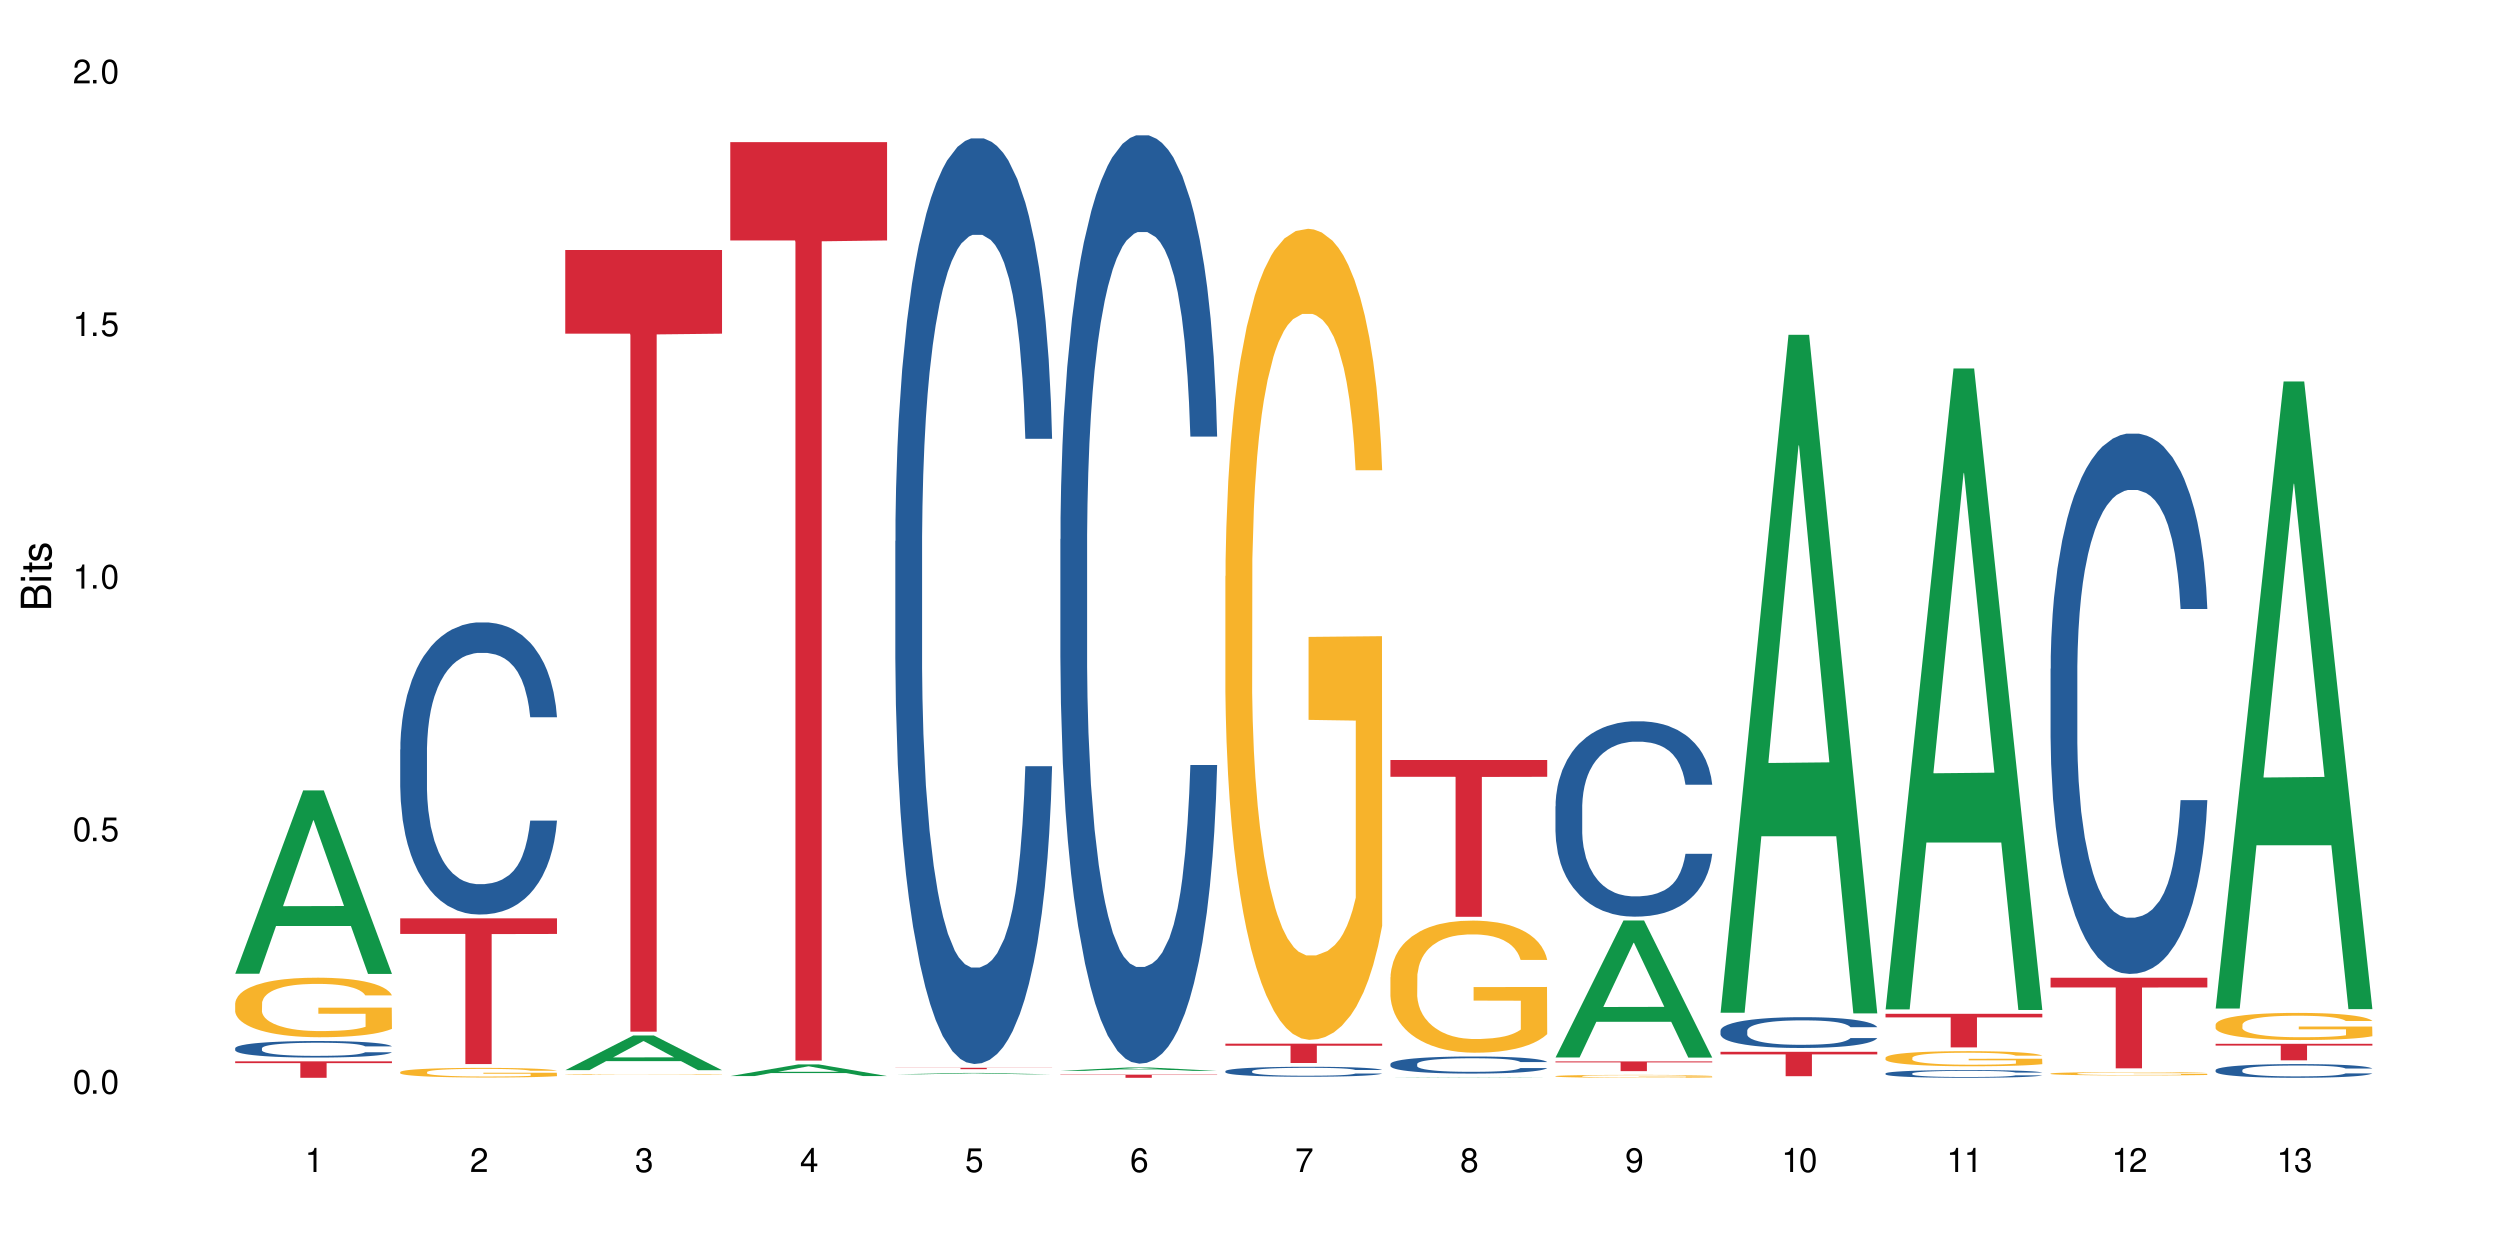 <?xml version="1.0" encoding="UTF-8"?>
<svg xmlns="http://www.w3.org/2000/svg" xmlns:xlink="http://www.w3.org/1999/xlink" width="720" height="360" viewBox="0 0 720 360">
<defs>
<g>
<g id="glyph-0-0">
</g>
<g id="glyph-0-1">
<path d="M 2.641 -6.938 C 2 -6.938 1.422 -6.656 1.078 -6.172 C 0.641 -5.562 0.406 -4.641 0.406 -3.359 C 0.406 -1.016 1.188 0.219 2.641 0.219 C 4.078 0.219 4.859 -1.016 4.859 -3.297 C 4.859 -4.641 4.656 -5.547 4.203 -6.172 C 3.844 -6.656 3.281 -6.938 2.641 -6.938 Z M 2.641 -6.188 C 3.547 -6.188 4 -5.25 4 -3.375 C 4 -1.406 3.562 -0.484 2.625 -0.484 C 1.734 -0.484 1.281 -1.438 1.281 -3.344 C 1.281 -5.25 1.734 -6.188 2.641 -6.188 Z M 2.641 -6.188 "/>
</g>
<g id="glyph-0-2">
<path d="M 1.828 -1 L 0.828 -1 L 0.828 0 L 1.828 0 Z M 1.828 -1 "/>
</g>
<g id="glyph-0-3">
<path d="M 4.562 -6.797 L 1.062 -6.797 L 0.547 -3.094 L 1.328 -3.094 C 1.719 -3.562 2.047 -3.734 2.578 -3.734 C 3.484 -3.734 4.062 -3.109 4.062 -2.094 C 4.062 -1.125 3.484 -0.531 2.578 -0.531 C 1.828 -0.531 1.375 -0.906 1.188 -1.672 L 0.328 -1.672 C 0.453 -1.109 0.547 -0.844 0.75 -0.594 C 1.125 -0.078 1.828 0.219 2.594 0.219 C 3.969 0.219 4.922 -0.781 4.922 -2.219 C 4.922 -3.562 4.031 -4.484 2.719 -4.484 C 2.25 -4.484 1.859 -4.359 1.469 -4.062 L 1.734 -5.969 L 4.562 -5.969 Z M 4.562 -6.797 "/>
</g>
<g id="glyph-0-4">
<path d="M 2.484 -4.938 L 2.484 0 L 3.328 0 L 3.328 -6.938 L 2.766 -6.938 C 2.469 -5.875 2.281 -5.734 0.984 -5.562 L 0.984 -4.938 Z M 2.484 -4.938 "/>
</g>
<g id="glyph-0-5">
<path d="M 4.859 -0.828 L 1.281 -0.828 C 1.359 -1.406 1.672 -1.781 2.5 -2.281 L 3.469 -2.828 C 4.406 -3.344 4.906 -4.062 4.906 -4.906 C 4.906 -5.484 4.672 -6.031 4.266 -6.406 C 3.859 -6.766 3.375 -6.938 2.719 -6.938 C 1.859 -6.938 1.219 -6.625 0.844 -6.031 C 0.609 -5.672 0.5 -5.234 0.484 -4.531 L 1.328 -4.531 C 1.359 -5.016 1.406 -5.281 1.531 -5.516 C 1.75 -5.938 2.188 -6.203 2.703 -6.203 C 3.469 -6.203 4.031 -5.641 4.031 -4.891 C 4.031 -4.344 3.719 -3.859 3.125 -3.516 L 2.234 -3 C 0.812 -2.172 0.406 -1.531 0.328 -0.016 L 4.859 -0.016 Z M 4.859 -0.828 "/>
</g>
<g id="glyph-0-6">
<path d="M 2.125 -3.188 L 2.578 -3.188 C 3.5 -3.188 3.984 -2.766 3.984 -1.922 C 3.984 -1.062 3.469 -0.531 2.594 -0.531 C 1.656 -0.531 1.203 -1 1.156 -2.016 L 0.312 -2.016 C 0.344 -1.453 0.438 -1.094 0.609 -0.781 C 0.953 -0.109 1.625 0.219 2.547 0.219 C 3.953 0.219 4.859 -0.625 4.859 -1.938 C 4.859 -2.828 4.516 -3.297 3.703 -3.594 C 4.344 -3.844 4.656 -4.328 4.656 -5.031 C 4.656 -6.219 3.875 -6.938 2.578 -6.938 C 1.203 -6.938 0.484 -6.172 0.453 -4.703 L 1.297 -4.703 C 1.312 -5.125 1.344 -5.359 1.453 -5.578 C 1.641 -5.969 2.062 -6.203 2.594 -6.203 C 3.344 -6.203 3.797 -5.75 3.797 -5 C 3.797 -4.516 3.609 -4.219 3.25 -4.047 C 3.016 -3.953 2.703 -3.922 2.125 -3.906 Z M 2.125 -3.188 "/>
</g>
<g id="glyph-0-7">
<path d="M 3.141 -1.672 L 3.141 0 L 3.984 0 L 3.984 -1.672 L 4.984 -1.672 L 4.984 -2.438 L 3.984 -2.438 L 3.984 -6.938 L 3.359 -6.938 L 0.266 -2.578 L 0.266 -1.672 Z M 3.141 -2.438 L 1 -2.438 L 3.141 -5.5 Z M 3.141 -2.438 "/>
</g>
<g id="glyph-0-8">
<path d="M 4.781 -5.125 C 4.609 -6.266 3.891 -6.938 2.844 -6.938 C 2.094 -6.938 1.422 -6.578 1.031 -5.953 C 0.594 -5.266 0.406 -4.422 0.406 -3.172 C 0.406 -2 0.578 -1.25 0.984 -0.641 C 1.359 -0.078 1.953 0.219 2.703 0.219 C 3.984 0.219 4.922 -0.75 4.922 -2.094 C 4.922 -3.375 4.062 -4.281 2.844 -4.281 C 2.172 -4.281 1.641 -4.031 1.281 -3.516 C 1.281 -5.234 1.828 -6.188 2.797 -6.188 C 3.391 -6.188 3.797 -5.797 3.938 -5.125 Z M 2.734 -3.531 C 3.547 -3.531 4.062 -2.953 4.062 -2.031 C 4.062 -1.156 3.484 -0.531 2.703 -0.531 C 1.922 -0.531 1.328 -1.188 1.328 -2.078 C 1.328 -2.938 1.906 -3.531 2.734 -3.531 Z M 2.734 -3.531 "/>
</g>
<g id="glyph-0-9">
<path d="M 4.984 -6.797 L 0.438 -6.797 L 0.438 -5.969 L 4.109 -5.969 C 2.5 -3.656 1.828 -2.234 1.328 0 L 2.219 0 C 2.594 -2.172 3.453 -4.047 4.984 -6.094 Z M 4.984 -6.797 "/>
</g>
<g id="glyph-0-10">
<path d="M 3.75 -3.656 C 4.469 -4.094 4.688 -4.438 4.688 -5.078 C 4.688 -6.172 3.844 -6.938 2.641 -6.938 C 1.438 -6.938 0.594 -6.172 0.594 -5.094 C 0.594 -4.438 0.812 -4.094 1.516 -3.656 C 0.734 -3.266 0.359 -2.703 0.359 -1.922 C 0.359 -0.656 1.281 0.219 2.641 0.219 C 3.984 0.219 4.922 -0.656 4.922 -1.922 C 4.922 -2.703 4.531 -3.266 3.75 -3.656 Z M 2.641 -6.188 C 3.359 -6.188 3.812 -5.75 3.812 -5.062 C 3.812 -4.406 3.344 -3.984 2.641 -3.984 C 1.922 -3.984 1.453 -4.406 1.453 -5.078 C 1.453 -5.75 1.922 -6.188 2.641 -6.188 Z M 2.641 -3.266 C 3.484 -3.266 4.062 -2.719 4.062 -1.906 C 4.062 -1.078 3.484 -0.531 2.625 -0.531 C 1.797 -0.531 1.219 -1.094 1.219 -1.906 C 1.219 -2.719 1.781 -3.266 2.641 -3.266 Z M 2.641 -3.266 "/>
</g>
<g id="glyph-0-11">
<path d="M 0.516 -1.578 C 0.672 -0.453 1.406 0.219 2.438 0.219 C 3.188 0.219 3.859 -0.141 4.266 -0.766 C 4.688 -1.453 4.891 -2.297 4.891 -3.547 C 4.891 -4.719 4.703 -5.453 4.312 -6.078 C 3.938 -6.641 3.344 -6.938 2.594 -6.938 C 1.297 -6.938 0.359 -5.969 0.359 -4.625 C 0.359 -3.344 1.234 -2.453 2.453 -2.453 C 3.094 -2.453 3.578 -2.672 4.016 -3.203 C 4 -1.484 3.469 -0.531 2.5 -0.531 C 1.906 -0.531 1.484 -0.906 1.359 -1.578 Z M 2.578 -6.203 C 3.375 -6.203 3.969 -5.531 3.969 -4.641 C 3.969 -3.797 3.391 -3.188 2.547 -3.188 C 1.734 -3.188 1.234 -3.766 1.234 -4.688 C 1.234 -5.562 1.797 -6.203 2.578 -6.203 Z M 2.578 -6.203 "/>
</g>
<g id="glyph-1-0">
</g>
<g id="glyph-1-1">
<path d="M 0 -0.953 L 0 -4.891 C 0 -5.719 -0.234 -6.344 -0.734 -6.797 C -1.188 -7.234 -1.812 -7.469 -2.5 -7.469 C -3.547 -7.469 -4.188 -7 -4.625 -5.875 C -4.984 -6.688 -5.625 -7.094 -6.531 -7.094 C -7.172 -7.094 -7.734 -6.859 -8.141 -6.391 C -8.562 -5.922 -8.75 -5.344 -8.75 -4.5 L -8.75 -0.953 Z M -4.984 -2.062 L -7.766 -2.062 L -7.766 -4.219 C -7.766 -4.844 -7.688 -5.203 -7.453 -5.5 C -7.219 -5.812 -6.859 -5.969 -6.375 -5.969 C -5.891 -5.969 -5.531 -5.812 -5.297 -5.5 C -5.062 -5.203 -4.984 -4.844 -4.984 -4.219 Z M -0.984 -2.062 L -4 -2.062 L -4 -4.781 C -4 -5.766 -3.438 -6.359 -2.484 -6.359 C -1.547 -6.359 -0.984 -5.766 -0.984 -4.781 Z M -0.984 -2.062 "/>
</g>
<g id="glyph-1-2">
<path d="M -6.281 -1.797 L -6.281 -0.797 L 0 -0.797 L 0 -1.797 Z M -8.75 -1.797 L -8.75 -0.797 L -7.484 -0.797 L -7.484 -1.797 Z M -8.75 -1.797 "/>
</g>
<g id="glyph-1-3">
<path d="M -6.281 -3.047 L -6.281 -2.016 L -8.016 -2.016 L -8.016 -1.016 L -6.281 -1.016 L -6.281 -0.172 L -5.469 -0.172 L -5.469 -1.016 L -0.719 -1.016 C -0.078 -1.016 0.281 -1.453 0.281 -2.234 C 0.281 -2.5 0.25 -2.719 0.188 -3.047 L -0.641 -3.047 C -0.609 -2.906 -0.594 -2.766 -0.594 -2.562 C -0.594 -2.141 -0.719 -2.016 -1.156 -2.016 L -5.469 -2.016 L -5.469 -3.047 Z M -6.281 -3.047 "/>
</g>
<g id="glyph-1-4">
<path d="M -4.531 -5.25 C -5.766 -5.25 -6.469 -4.422 -6.469 -2.969 C -6.469 -1.516 -5.719 -0.562 -4.547 -0.562 C -3.562 -0.562 -3.094 -1.062 -2.734 -2.562 L -2.516 -3.484 C -2.344 -4.188 -2.094 -4.469 -1.641 -4.469 C -1.047 -4.469 -0.641 -3.875 -0.641 -3 C -0.641 -2.453 -0.797 -2 -1.062 -1.75 C -1.25 -1.594 -1.422 -1.531 -1.875 -1.469 L -1.875 -0.406 C -0.422 -0.453 0.281 -1.266 0.281 -2.922 C 0.281 -4.5 -0.5 -5.516 -1.719 -5.516 C -2.656 -5.516 -3.172 -4.984 -3.469 -3.734 L -3.703 -2.766 C -3.891 -1.953 -4.156 -1.609 -4.594 -1.609 C -5.188 -1.609 -5.547 -2.125 -5.547 -2.938 C -5.547 -3.75 -5.203 -4.172 -4.531 -4.203 Z M -4.531 -5.25 "/>
</g>
</g>
</defs>
<rect x="-72" y="-36" width="864" height="432" fill="rgb(100%, 100%, 100%)" fill-opacity="1"/>
<path fill-rule="nonzero" fill="rgb(6.275%, 58.824%, 28.235%)" fill-opacity="1" d="M 67.73 280.434 L 67.777 280.383 L 87.316 227.629 L 93.25 227.629 L 112.883 280.484 L 105.984 280.484 L 101.066 266.688 L 79.5 266.688 L 74.676 280.434 L 67.73 280.434 L 81.574 260.98 L 99.086 260.93 L 90.355 236.266 L 90.258 236.215 L 90.164 236.363 L 81.527 260.93 L 81.574 260.98 Z M 67.73 280.434 "/>
<path fill-rule="nonzero" fill="rgb(14.51%, 36.078%, 60%)" fill-opacity="1" d="M 67.73 301.891 L 67.785 301.887 L 67.785 301.781 L 67.953 301.617 L 68.336 301.406 L 68.723 301.262 L 69.715 301.008 L 71.09 300.758 L 72.523 300.566 L 73.566 300.453 L 74.504 300.367 L 76.652 300.207 L 78.027 300.121 L 79.516 300.051 L 81.332 299.977 L 82.652 299.93 L 85.629 299.863 L 87.828 299.832 L 89.535 299.816 L 93.227 299.816 L 95.43 299.836 L 97.027 299.855 L 98.789 299.891 L 100.273 299.93 L 102.863 300.027 L 105.176 300.148 L 106.223 300.219 L 107.875 300.355 L 109.141 300.484 L 110.02 300.598 L 111.012 300.758 L 111.895 300.953 L 112.555 301.176 L 112.883 301.363 L 105.176 301.363 L 104.789 301.188 L 104.348 301.055 L 103.523 300.875 L 102.699 300.75 L 101.543 300.625 L 100.496 300.539 L 99.062 300.457 L 97.797 300.406 L 96.477 300.367 L 95.207 300.34 L 92.785 300.312 L 89.977 300.312 L 88.93 300.324 L 86.785 300.359 L 85.629 300.387 L 83.977 300.449 L 82.82 300.508 L 81.441 300.594 L 80.508 300.668 L 79.352 300.781 L 78.523 300.879 L 77.586 301.023 L 77.035 301.133 L 76.543 301.254 L 76.102 301.398 L 75.77 301.551 L 75.551 301.711 L 75.441 301.867 L 75.441 302.543 L 75.551 302.699 L 75.824 302.883 L 76.543 303.148 L 77.586 303.379 L 78.801 303.562 L 79.957 303.691 L 80.617 303.754 L 81.496 303.824 L 82.875 303.91 L 84.855 303.996 L 86.012 304.031 L 87.773 304.066 L 89.594 304.082 L 92.016 304.082 L 94.164 304.066 L 95.594 304.043 L 97.082 304.012 L 99.117 303.938 L 100.383 303.867 L 101.484 303.785 L 102.312 303.699 L 102.863 303.633 L 103.688 303.496 L 104.348 303.348 L 104.844 303.195 L 105.176 303.047 L 112.883 303.047 L 112.555 303.223 L 112.059 303.391 L 111.562 303.52 L 110.793 303.672 L 109.91 303.805 L 108.645 303.957 L 107.598 304.059 L 106.223 304.168 L 104.957 304.25 L 103.578 304.324 L 101.543 304.41 L 100.219 304.453 L 98.789 304.492 L 97.082 304.527 L 94.934 304.559 L 92.621 304.574 L 90.473 304.578 L 88.16 304.57 L 86.453 304.555 L 84.195 304.516 L 81.387 304.438 L 79.352 304.355 L 77.754 304.27 L 76.375 304.184 L 74.836 304.066 L 72.852 303.875 L 71.641 303.727 L 70.816 303.605 L 69.879 303.434 L 69.219 303.281 L 68.445 303.039 L 67.895 302.73 L 67.73 302.492 Z M 67.73 301.891 "/>
<path fill-rule="nonzero" fill="rgb(96.863%, 70.196%, 16.863%)" fill-opacity="1" d="M 67.73 288.922 L 67.785 288.906 L 67.785 288.59 L 68.008 287.887 L 68.559 286.914 L 69.273 286.117 L 70.043 285.488 L 70.539 285.16 L 71.367 284.691 L 72.082 284.348 L 73.898 283.641 L 76.211 282.984 L 77.477 282.699 L 78.91 282.434 L 80.945 282.137 L 81.883 282.027 L 84.746 281.777 L 87.996 281.621 L 91.574 281.574 L 93.227 281.59 L 95.484 281.652 L 98.566 281.824 L 100.328 281.98 L 101.707 282.137 L 103.137 282.34 L 104.898 282.652 L 106.551 283.031 L 107.875 283.406 L 109.195 283.875 L 110.297 284.379 L 111.234 284.926 L 112.059 285.582 L 112.555 286.133 L 112.883 286.68 L 105.23 286.68 L 104.789 286.133 L 104.293 285.707 L 103.469 285.191 L 102.641 284.816 L 101.816 284.52 L 100.273 284.109 L 98.953 283.859 L 97.301 283.641 L 95.703 283.5 L 93.887 283.406 L 92.785 283.375 L 89.867 283.375 L 87.223 283.484 L 85.684 283.609 L 84.582 283.734 L 83.039 283.969 L 82.102 284.156 L 81.551 284.281 L 79.902 284.77 L 78.801 285.207 L 78.195 285.504 L 77.422 285.977 L 76.871 286.398 L 76.266 287.023 L 75.938 287.496 L 75.496 288.559 L 75.441 291.379 L 75.605 291.977 L 75.938 292.617 L 76.375 293.184 L 77.035 293.777 L 77.699 294.23 L 78.855 294.844 L 79.844 295.25 L 80.617 295.516 L 82.102 295.938 L 82.707 296.082 L 84.141 296.363 L 85.629 296.582 L 87.445 296.77 L 88.82 296.863 L 91.023 296.941 L 93.832 296.941 L 97.137 296.848 L 99.227 296.723 L 100.66 296.598 L 101.598 296.488 L 102.754 296.316 L 103.578 296.16 L 104.348 295.988 L 105.285 295.719 L 105.285 291.977 L 91.684 291.961 L 91.684 290.207 L 112.828 290.191 L 112.883 296.316 L 111.727 296.738 L 110.297 297.145 L 108.918 297.461 L 107.488 297.727 L 105.449 298.023 L 103.797 298.211 L 101.266 298.43 L 98.953 298.57 L 96.531 298.664 L 94.383 298.711 L 91.852 298.727 L 89.594 298.695 L 87.168 298.602 L 85.242 298.477 L 83.48 298.32 L 81.719 298.117 L 79.516 297.789 L 78.082 297.523 L 76.598 297.191 L 75.109 296.801 L 73.789 296.379 L 72.906 296.051 L 72.027 295.672 L 71.09 295.203 L 70.207 294.672 L 69.547 294.184 L 68.941 293.637 L 68.5 293.121 L 68.062 292.414 L 67.84 291.852 L 67.73 291.363 Z M 67.73 288.922 "/>
<path fill-rule="nonzero" fill="rgb(83.922%, 15.686%, 22.353%)" fill-opacity="1" d="M 67.73 305.672 L 112.883 305.672 L 112.883 306.176 L 94.066 306.18 L 94.066 310.406 L 86.496 310.406 L 86.496 306.188 L 86.387 306.176 L 67.73 306.176 Z M 67.73 305.672 "/>
<path fill-rule="nonzero" fill="rgb(14.51%, 36.078%, 60%)" fill-opacity="1" d="M 115.262 215.875 L 115.316 215.797 L 115.316 213.953 L 115.48 211.031 L 115.867 207.34 L 116.254 204.801 L 117.242 200.266 L 118.621 195.883 L 120.051 192.5 L 121.098 190.5 L 122.035 188.965 L 124.184 186.117 L 125.559 184.656 L 127.047 183.352 L 128.863 182.043 L 130.184 181.273 L 133.156 180.043 L 135.359 179.508 L 137.066 179.277 L 140.758 179.277 L 142.961 179.582 L 144.555 179.969 L 146.316 180.582 L 147.805 181.273 L 150.395 182.965 L 152.707 185.117 L 153.75 186.348 L 155.402 188.734 L 156.672 191.039 L 157.551 193.039 L 158.543 195.883 L 159.422 199.344 L 160.086 203.266 L 160.414 206.57 L 152.707 206.57 L 152.32 203.496 L 151.879 201.113 L 151.055 197.961 L 150.227 195.73 L 149.07 193.5 L 148.023 192.039 L 146.594 190.578 L 145.328 189.656 L 144.004 188.965 L 142.738 188.504 L 140.316 188.039 L 137.508 188.039 L 136.461 188.195 L 134.312 188.809 L 133.156 189.348 L 131.504 190.426 L 130.348 191.426 L 128.973 192.961 L 128.035 194.27 L 126.879 196.27 L 126.055 198.035 L 125.117 200.574 L 124.566 202.496 L 124.07 204.648 L 123.633 207.188 L 123.301 209.879 L 123.082 212.723 L 122.969 215.488 L 122.969 227.406 L 123.082 230.176 L 123.355 233.406 L 124.07 238.094 L 125.117 242.172 L 126.328 245.398 L 127.484 247.707 L 128.145 248.781 L 129.027 250.012 L 130.402 251.551 L 132.387 253.09 L 133.543 253.703 L 135.305 254.32 L 137.121 254.625 L 139.547 254.625 L 141.691 254.32 L 143.125 253.934 L 144.609 253.32 L 146.648 252.012 L 147.914 250.781 L 149.016 249.32 L 149.844 247.859 L 150.395 246.629 L 151.219 244.246 L 151.879 241.633 L 152.375 238.941 L 152.707 236.328 L 160.414 236.328 L 160.086 239.402 L 159.59 242.402 L 159.094 244.633 L 158.324 247.32 L 157.441 249.707 L 156.176 252.398 L 155.129 254.164 L 153.75 256.086 L 152.484 257.547 L 151.109 258.855 L 149.07 260.395 L 147.75 261.16 L 146.316 261.855 L 144.609 262.469 L 142.465 263.008 L 140.152 263.316 L 138.004 263.391 L 135.691 263.238 L 133.984 262.93 L 131.727 262.238 L 128.918 260.855 L 126.879 259.395 L 125.281 257.934 L 123.906 256.395 L 122.363 254.32 L 120.383 250.938 L 119.172 248.32 L 118.344 246.168 L 117.41 243.172 L 116.746 240.48 L 115.977 236.172 L 115.426 230.715 L 115.262 226.484 Z M 115.262 215.875 "/>
<path fill-rule="nonzero" fill="rgb(96.863%, 70.196%, 16.863%)" fill-opacity="1" d="M 115.262 308.738 L 115.316 308.734 L 115.316 308.684 L 115.535 308.57 L 116.086 308.414 L 116.805 308.285 L 117.574 308.184 L 118.07 308.129 L 118.895 308.055 L 119.609 307.996 L 121.43 307.883 L 123.742 307.777 L 125.008 307.73 L 126.438 307.688 L 128.477 307.641 L 129.414 307.621 L 132.277 307.582 L 135.523 307.555 L 139.105 307.547 L 140.758 307.551 L 143.016 307.562 L 146.098 307.59 L 147.859 307.613 L 149.238 307.641 L 150.668 307.672 L 152.43 307.723 L 154.082 307.785 L 155.402 307.844 L 156.727 307.922 L 157.828 308.004 L 158.762 308.09 L 159.59 308.199 L 160.086 308.285 L 160.414 308.375 L 152.762 308.375 L 152.32 308.285 L 151.824 308.219 L 151 308.133 L 150.172 308.074 L 149.348 308.023 L 147.805 307.961 L 146.484 307.918 L 144.832 307.883 L 143.234 307.859 L 141.418 307.844 L 140.316 307.84 L 137.398 307.84 L 134.754 307.859 L 133.211 307.879 L 132.109 307.898 L 130.57 307.938 L 129.633 307.965 L 129.082 307.988 L 127.43 308.066 L 126.328 308.137 L 125.723 308.184 L 124.953 308.262 L 124.402 308.328 L 123.797 308.43 L 123.465 308.508 L 123.023 308.68 L 122.969 309.137 L 123.137 309.234 L 123.465 309.336 L 123.906 309.43 L 124.566 309.523 L 125.227 309.598 L 126.383 309.695 L 127.375 309.762 L 128.145 309.805 L 129.633 309.875 L 130.238 309.898 L 131.672 309.941 L 133.156 309.977 L 134.973 310.008 L 136.352 310.023 L 138.555 310.035 L 141.363 310.035 L 144.668 310.02 L 146.758 310 L 148.191 309.98 L 149.125 309.965 L 150.281 309.934 L 151.109 309.91 L 151.879 309.883 L 152.816 309.84 L 152.816 309.234 L 139.215 309.23 L 139.215 308.945 L 160.359 308.941 L 160.414 309.934 L 159.258 310.004 L 157.828 310.07 L 156.449 310.121 L 155.02 310.164 L 152.98 310.211 L 151.328 310.242 L 148.797 310.277 L 146.484 310.301 L 144.059 310.316 L 141.914 310.324 L 139.379 310.324 L 137.121 310.32 L 134.699 310.305 L 132.773 310.285 L 131.012 310.258 L 129.246 310.227 L 127.047 310.172 L 125.613 310.129 L 124.125 310.078 L 122.641 310.016 L 121.316 309.945 L 120.438 309.891 L 119.555 309.832 L 118.621 309.754 L 117.738 309.668 L 117.078 309.59 L 116.473 309.5 L 116.031 309.418 L 115.59 309.305 L 115.371 309.211 L 115.262 309.133 Z M 115.262 308.738 "/>
<path fill-rule="nonzero" fill="rgb(83.922%, 15.686%, 22.353%)" fill-opacity="1" d="M 115.262 264.48 L 160.414 264.48 L 160.414 268.977 L 141.598 269.016 L 141.598 306.457 L 134.023 306.457 L 134.023 269.055 L 133.914 268.977 L 115.262 268.977 Z M 115.262 264.48 "/>
<path fill-rule="nonzero" fill="rgb(6.275%, 58.824%, 28.235%)" fill-opacity="1" d="M 162.793 308.207 L 162.84 308.199 L 182.379 298.215 L 188.312 298.215 L 207.945 308.219 L 201.047 308.219 L 196.125 305.605 L 174.562 305.605 L 169.738 308.207 L 162.793 308.207 L 176.637 304.527 L 194.148 304.516 L 185.418 299.848 L 185.32 299.84 L 185.223 299.867 L 176.59 304.516 L 176.637 304.527 Z M 162.793 308.207 "/>
<path fill-rule="nonzero" fill="rgb(96.863%, 70.196%, 16.863%)" fill-opacity="1" d="M 162.793 309.402 L 162.848 309.402 L 162.848 309.398 L 163.066 309.391 L 163.617 309.375 L 164.332 309.367 L 165.105 309.359 L 165.602 309.355 L 166.426 309.348 L 167.141 309.344 L 168.957 309.336 L 171.27 309.324 L 172.539 309.32 L 173.969 309.32 L 176.008 309.316 L 176.941 309.312 L 179.805 309.309 L 193.629 309.309 L 195.391 309.312 L 196.766 309.316 L 198.199 309.316 L 199.961 309.32 L 201.613 309.324 L 202.934 309.332 L 204.254 309.336 L 205.355 309.344 L 206.293 309.352 L 207.117 309.359 L 207.613 309.367 L 207.945 309.375 L 200.289 309.375 L 199.852 309.367 L 199.355 309.359 L 198.527 309.355 L 197.703 309.348 L 196.875 309.344 L 195.336 309.34 L 194.012 309.336 L 192.363 309.336 L 190.766 309.332 L 180.742 309.332 L 179.641 309.336 L 178.098 309.34 L 177.164 309.34 L 176.613 309.344 L 174.961 309.348 L 173.859 309.355 L 173.254 309.359 L 172.484 309.363 L 171.934 309.371 L 171.328 309.379 L 170.996 309.383 L 170.555 309.398 L 170.5 309.434 L 170.664 309.441 L 170.996 309.449 L 171.438 309.457 L 172.758 309.473 L 173.914 309.48 L 174.906 309.484 L 175.676 309.488 L 177.164 309.496 L 177.77 309.496 L 179.199 309.5 L 180.688 309.504 L 182.504 309.504 L 183.883 309.508 L 192.195 309.508 L 194.289 309.504 L 195.719 309.504 L 196.656 309.5 L 197.812 309.5 L 198.641 309.496 L 199.41 309.496 L 200.348 309.492 L 200.348 309.441 L 186.746 309.441 L 186.746 309.418 L 207.891 309.418 L 207.945 309.5 L 206.789 309.504 L 205.355 309.512 L 203.98 309.516 L 202.547 309.516 L 200.512 309.52 L 198.859 309.523 L 196.324 309.527 L 194.012 309.527 L 191.59 309.531 L 184.652 309.531 L 182.23 309.527 L 180.301 309.527 L 178.539 309.523 L 176.777 309.523 L 174.574 309.52 L 173.145 309.516 L 171.656 309.512 L 170.172 309.504 L 168.848 309.5 L 167.969 309.496 L 167.086 309.492 L 166.148 309.484 L 165.27 309.477 L 164.609 309.473 L 164.004 309.465 L 163.121 309.449 L 162.902 309.441 L 162.793 309.434 Z M 162.793 309.402 "/>
<path fill-rule="nonzero" fill="rgb(83.922%, 15.686%, 22.353%)" fill-opacity="1" d="M 162.793 72 L 207.945 72 L 207.945 96.098 L 189.125 96.309 L 189.125 297.125 L 181.555 297.125 L 181.555 96.52 L 181.445 96.098 L 162.793 96.098 Z M 162.793 72 "/>
<path fill-rule="nonzero" fill="rgb(6.275%, 58.824%, 28.235%)" fill-opacity="1" d="M 210.32 309.91 L 210.371 309.906 L 229.906 306.551 L 235.84 306.551 L 255.477 309.91 L 248.578 309.91 L 243.656 309.035 L 222.094 309.035 L 217.27 309.91 L 210.32 309.91 L 224.168 308.672 L 241.68 308.668 L 232.945 307.098 L 232.852 307.098 L 232.754 307.105 L 224.117 308.668 L 224.168 308.672 Z M 210.32 309.91 "/>
<path fill-rule="nonzero" fill="rgb(83.922%, 15.686%, 22.353%)" fill-opacity="1" d="M 210.32 40.93 L 255.477 40.93 L 255.477 69.246 L 236.656 69.496 L 236.656 305.461 L 229.086 305.461 L 229.086 69.742 L 228.977 69.246 L 210.32 69.246 Z M 210.32 40.93 "/>
<path fill-rule="nonzero" fill="rgb(6.275%, 58.824%, 28.235%)" fill-opacity="1" d="M 257.852 309.414 L 257.898 309.414 L 277.438 309.012 L 283.371 309.012 L 303.004 309.414 L 296.105 309.414 L 291.188 309.309 L 269.621 309.309 L 264.797 309.414 L 257.852 309.414 L 271.695 309.266 L 289.207 309.266 L 280.477 309.078 L 280.285 309.078 L 271.648 309.266 L 271.695 309.266 Z M 257.852 309.414 "/>
<path fill-rule="nonzero" fill="rgb(14.51%, 36.078%, 60%)" fill-opacity="1" d="M 257.852 155.848 L 257.906 155.605 L 257.906 149.758 L 258.07 140.5 L 258.457 128.801 L 258.844 120.762 L 259.832 106.387 L 261.211 92.496 L 262.641 81.773 L 263.688 75.441 L 264.625 70.566 L 266.773 61.551 L 268.148 56.922 L 269.637 52.777 L 271.453 48.637 L 272.773 46.199 L 275.746 42.301 L 277.949 40.598 L 279.656 39.863 L 283.348 39.863 L 285.551 40.84 L 287.145 42.059 L 288.91 44.008 L 290.395 46.199 L 292.984 51.562 L 295.297 58.383 L 296.344 62.281 L 297.996 69.836 L 299.262 77.145 L 300.141 83.48 L 301.133 92.496 L 302.016 103.461 L 302.676 115.887 L 303.004 126.367 L 295.297 126.367 L 294.91 116.617 L 294.469 109.066 L 293.645 99.074 L 292.816 92.008 L 291.66 84.941 L 290.617 80.312 L 289.184 75.684 L 287.918 72.758 L 286.598 70.566 L 285.328 69.105 L 282.906 67.641 L 280.098 67.641 L 279.051 68.129 L 276.902 70.078 L 275.746 71.785 L 274.098 75.195 L 272.941 78.363 L 271.562 83.238 L 270.625 87.379 L 269.469 93.715 L 268.645 99.32 L 267.707 107.359 L 267.156 113.453 L 266.66 120.273 L 266.223 128.316 L 265.891 136.844 L 265.672 145.859 L 265.562 154.629 L 265.562 192.398 L 265.672 201.172 L 265.945 211.406 L 266.66 226.27 L 267.707 239.184 L 268.918 249.418 L 270.074 256.727 L 270.738 260.137 L 271.617 264.035 L 272.996 268.91 L 274.977 273.781 L 276.133 275.73 L 277.895 277.68 L 279.711 278.656 L 282.137 278.656 L 284.281 277.68 L 285.715 276.461 L 287.203 274.512 L 289.238 270.371 L 290.504 266.473 L 291.605 261.844 L 292.434 257.215 L 292.984 253.316 L 293.809 245.762 L 294.469 237.477 L 294.965 228.949 L 295.297 220.664 L 303.004 220.664 L 302.676 230.41 L 302.18 239.914 L 301.684 246.98 L 300.914 255.508 L 300.031 263.062 L 298.766 271.59 L 297.719 277.195 L 296.344 283.285 L 295.074 287.914 L 293.699 292.059 L 291.66 296.93 L 290.34 299.367 L 288.91 301.559 L 287.203 303.508 L 285.055 305.215 L 282.742 306.191 L 280.594 306.434 L 278.281 305.945 L 276.574 304.973 L 274.316 302.777 L 271.508 298.395 L 269.469 293.762 L 267.875 289.133 L 266.496 284.262 L 264.953 277.68 L 262.973 266.961 L 261.762 258.676 L 260.934 251.852 L 260 242.352 L 259.34 233.82 L 258.566 220.176 L 258.016 202.875 L 257.852 189.477 Z M 257.852 155.848 "/>
<path fill-rule="nonzero" fill="rgb(83.922%, 15.686%, 22.353%)" fill-opacity="1" d="M 257.852 307.523 L 303.004 307.523 L 303.004 307.566 L 284.188 307.566 L 284.188 307.922 L 276.617 307.922 L 276.617 307.566 L 257.852 307.566 Z M 257.852 307.523 "/>
<path fill-rule="nonzero" fill="rgb(6.275%, 58.824%, 28.235%)" fill-opacity="1" d="M 305.383 308.414 L 305.43 308.41 L 324.969 307.426 L 330.902 307.426 L 350.535 308.414 L 343.637 308.414 L 338.715 308.156 L 317.152 308.156 L 312.328 308.414 L 305.383 308.414 L 319.227 308.051 L 336.738 308.047 L 328.008 307.59 L 327.91 307.586 L 327.812 307.59 L 319.18 308.047 L 319.227 308.051 Z M 305.383 308.414 "/>
<path fill-rule="nonzero" fill="rgb(14.51%, 36.078%, 60%)" fill-opacity="1" d="M 305.383 155.309 L 305.438 155.066 L 305.438 149.199 L 305.602 139.914 L 305.988 128.184 L 306.371 120.117 L 307.363 105.699 L 308.742 91.77 L 310.172 81.016 L 311.219 74.664 L 312.156 69.773 L 314.301 60.734 L 315.68 56.09 L 317.164 51.934 L 318.984 47.781 L 320.305 45.336 L 323.277 41.426 L 325.48 39.715 L 327.188 38.984 L 330.879 38.984 L 333.078 39.961 L 334.676 41.184 L 336.438 43.137 L 337.926 45.336 L 340.512 50.715 L 342.828 57.555 L 343.871 61.465 L 345.523 69.043 L 346.789 76.375 L 347.672 82.727 L 348.664 91.77 L 349.543 102.766 L 350.203 115.23 L 350.535 125.738 L 342.828 125.738 L 342.441 115.965 L 342 108.387 L 341.176 98.367 L 340.348 91.281 L 339.191 84.195 L 338.145 79.551 L 336.715 74.906 L 335.449 71.973 L 334.125 69.773 L 332.859 68.309 L 330.438 66.844 L 327.629 66.844 L 326.582 67.332 L 324.434 69.285 L 323.277 70.996 L 321.625 74.418 L 320.469 77.594 L 319.094 82.484 L 318.156 86.637 L 317 92.992 L 316.176 98.613 L 315.238 106.676 L 314.688 112.785 L 314.191 119.629 L 313.75 127.695 L 313.422 136.246 L 313.199 145.289 L 313.09 154.086 L 313.09 191.965 L 313.199 200.766 L 313.477 211.027 L 314.191 225.938 L 315.238 238.887 L 316.449 249.152 L 317.605 256.484 L 318.266 259.906 L 319.148 263.816 L 320.523 268.703 L 322.508 273.59 L 323.664 275.547 L 325.426 277.5 L 327.242 278.477 L 329.664 278.477 L 331.812 277.5 L 333.246 276.277 L 334.73 274.324 L 336.77 270.168 L 338.035 266.258 L 339.137 261.617 L 339.961 256.973 L 340.512 253.062 L 341.34 245.484 L 342 237.176 L 342.496 228.625 L 342.828 220.316 L 350.535 220.316 L 350.203 230.09 L 349.711 239.621 L 349.215 246.707 L 348.441 255.262 L 347.562 262.836 L 346.297 271.391 L 345.25 277.012 L 343.871 283.121 L 342.605 287.766 L 341.23 291.918 L 339.191 296.809 L 337.871 299.25 L 336.438 301.449 L 334.73 303.406 L 332.586 305.117 L 330.27 306.094 L 328.125 306.336 L 325.812 305.848 L 324.105 304.871 L 321.848 302.672 L 319.039 298.273 L 317 293.629 L 315.402 288.988 L 314.027 284.098 L 312.484 277.5 L 310.504 266.746 L 309.293 258.438 L 308.465 251.598 L 307.531 242.066 L 306.867 233.512 L 306.098 219.824 L 305.547 202.477 L 305.383 189.035 Z M 305.383 155.309 "/>
<path fill-rule="nonzero" fill="rgb(83.922%, 15.686%, 22.353%)" fill-opacity="1" d="M 305.383 309.504 L 350.535 309.504 L 350.535 309.602 L 331.719 309.602 L 331.719 310.406 L 324.145 310.406 L 324.145 309.602 L 305.383 309.602 Z M 305.383 309.504 "/>
<path fill-rule="nonzero" fill="rgb(14.51%, 36.078%, 60%)" fill-opacity="1" d="M 352.91 308.48 L 352.969 308.48 L 352.969 308.418 L 353.133 308.316 L 353.52 308.191 L 353.902 308.105 L 354.895 307.949 L 356.27 307.797 L 357.703 307.684 L 358.75 307.613 L 359.684 307.562 L 361.832 307.465 L 363.211 307.414 L 364.695 307.371 L 366.512 307.324 L 367.836 307.301 L 370.809 307.258 L 373.012 307.238 L 374.719 307.23 L 378.406 307.23 L 380.609 307.242 L 382.207 307.254 L 383.969 307.277 L 385.457 307.301 L 388.043 307.355 L 390.355 307.43 L 391.402 307.473 L 393.055 307.555 L 394.32 307.633 L 395.203 307.703 L 396.195 307.797 L 397.074 307.918 L 397.734 308.051 L 398.066 308.164 L 390.355 308.164 L 389.973 308.059 L 389.531 307.977 L 388.703 307.871 L 387.879 307.793 L 386.723 307.719 L 385.676 307.668 L 384.246 307.617 L 382.977 307.586 L 381.656 307.562 L 380.391 307.547 L 377.965 307.531 L 375.16 307.531 L 374.113 307.535 L 371.965 307.559 L 370.809 307.574 L 369.156 307.613 L 368 307.645 L 366.625 307.699 L 365.688 307.742 L 364.531 307.812 L 363.703 307.871 L 362.77 307.957 L 362.219 308.023 L 361.723 308.098 L 361.281 308.184 L 360.953 308.277 L 360.73 308.375 L 360.621 308.469 L 360.621 308.875 L 360.73 308.973 L 361.008 309.082 L 361.723 309.242 L 362.77 309.383 L 363.98 309.492 L 365.137 309.57 L 365.797 309.605 L 366.68 309.648 L 368.055 309.703 L 370.039 309.754 L 371.195 309.777 L 372.957 309.797 L 374.773 309.809 L 377.195 309.809 L 379.344 309.797 L 380.773 309.785 L 382.262 309.762 L 384.301 309.719 L 385.566 309.676 L 386.668 309.625 L 387.492 309.574 L 388.043 309.535 L 388.871 309.453 L 389.531 309.363 L 390.027 309.27 L 390.355 309.18 L 398.066 309.18 L 397.734 309.285 L 397.238 309.391 L 396.742 309.465 L 395.973 309.559 L 395.094 309.641 L 393.824 309.73 L 392.781 309.793 L 391.402 309.855 L 390.137 309.906 L 388.758 309.953 L 386.723 310.004 L 385.402 310.031 L 383.969 310.055 L 382.262 310.074 L 380.113 310.094 L 377.801 310.105 L 375.652 310.105 L 373.34 310.102 L 371.633 310.09 L 369.375 310.066 L 366.566 310.02 L 364.531 309.969 L 362.934 309.922 L 361.559 309.867 L 360.016 309.797 L 358.031 309.68 L 356.82 309.59 L 355.996 309.52 L 355.059 309.414 L 354.398 309.324 L 353.629 309.176 L 353.078 308.988 L 352.91 308.844 Z M 352.91 308.48 "/>
<path fill-rule="nonzero" fill="rgb(96.863%, 70.196%, 16.863%)" fill-opacity="1" d="M 352.91 165.938 L 352.969 165.723 L 352.969 161.457 L 353.188 151.859 L 353.738 138.633 L 354.453 127.75 L 355.227 119.219 L 355.719 114.738 L 356.547 108.34 L 357.262 103.645 L 359.078 94.047 L 361.391 85.086 L 362.66 81.246 L 364.09 77.621 L 366.129 73.566 L 367.062 72.074 L 369.926 68.66 L 373.176 66.527 L 376.754 65.887 L 378.406 66.102 L 380.664 66.953 L 383.75 69.301 L 385.512 71.434 L 386.887 73.566 L 388.32 76.34 L 390.082 80.605 L 391.734 85.727 L 393.055 90.848 L 394.375 97.246 L 395.477 104.074 L 396.414 111.539 L 397.238 120.5 L 397.734 127.965 L 398.066 135.43 L 390.41 135.43 L 389.973 127.965 L 389.477 122.207 L 388.648 115.164 L 387.824 110.047 L 386.996 105.992 L 385.457 100.445 L 384.133 97.031 L 382.48 94.047 L 380.887 92.125 L 379.066 90.848 L 377.965 90.418 L 375.047 90.418 L 372.406 91.914 L 370.863 93.621 L 369.762 95.324 L 368.219 98.527 L 367.285 101.086 L 366.734 102.793 L 365.082 109.406 L 363.98 115.379 L 363.375 119.434 L 362.602 125.832 L 362.055 131.59 L 361.445 140.125 L 361.117 146.523 L 360.676 161.031 L 360.621 199.43 L 360.785 207.535 L 361.117 216.281 L 361.559 223.961 L 362.219 232.07 L 362.879 238.254 L 364.035 246.574 L 365.027 252.121 L 365.797 255.75 L 367.285 261.508 L 367.891 263.43 L 369.32 267.27 L 370.809 270.254 L 372.625 272.812 L 374.004 274.094 L 376.203 275.16 L 379.012 275.16 L 382.316 273.883 L 384.41 272.176 L 385.84 270.469 L 386.777 268.973 L 387.934 266.629 L 388.758 264.496 L 389.531 262.148 L 390.465 258.52 L 390.465 207.535 L 376.867 207.324 L 376.867 183.43 L 398.012 183.219 L 398.066 266.629 L 396.91 272.387 L 395.477 277.934 L 394.102 282.199 L 392.668 285.828 L 390.633 289.879 L 388.98 292.441 L 386.445 295.426 L 384.133 297.348 L 381.711 298.629 L 379.562 299.266 L 377.031 299.48 L 374.773 299.055 L 372.352 297.773 L 370.422 296.066 L 368.66 293.934 L 366.898 291.16 L 364.695 286.68 L 363.266 283.055 L 361.777 278.574 L 360.289 273.242 L 358.969 267.48 L 358.09 263 L 357.207 257.883 L 356.27 251.48 L 355.391 244.227 L 354.73 237.617 L 354.125 230.148 L 353.684 223.109 L 353.242 213.508 L 353.023 205.828 L 352.91 199.215 Z M 352.91 165.938 "/>
<path fill-rule="nonzero" fill="rgb(83.922%, 15.686%, 22.353%)" fill-opacity="1" d="M 352.91 300.57 L 398.066 300.57 L 398.066 301.168 L 379.246 301.172 L 379.246 306.141 L 371.676 306.141 L 371.676 301.176 L 371.566 301.168 L 352.91 301.168 Z M 352.91 300.57 "/>
<path fill-rule="nonzero" fill="rgb(6.275%, 58.824%, 28.235%)" fill-opacity="1" d="M 400.441 310.406 L 400.492 310.406 L 420.027 310.281 L 425.961 310.281 L 445.598 310.406 L 438.699 310.406 L 433.777 310.375 L 412.215 310.375 L 407.391 310.406 L 400.441 310.406 L 414.289 310.359 L 431.801 310.359 L 423.066 310.305 L 422.875 310.305 L 414.238 310.359 L 414.289 310.359 Z M 400.441 310.406 "/>
<path fill-rule="nonzero" fill="rgb(14.51%, 36.078%, 60%)" fill-opacity="1" d="M 400.441 306.414 L 400.496 306.41 L 400.496 306.301 L 400.664 306.129 L 401.047 305.914 L 401.434 305.766 L 402.426 305.5 L 403.801 305.242 L 405.234 305.047 L 406.277 304.93 L 407.215 304.84 L 409.363 304.672 L 410.738 304.586 L 412.227 304.512 L 414.043 304.434 L 415.363 304.391 L 418.34 304.316 L 420.539 304.285 L 422.246 304.273 L 425.938 304.273 L 428.141 304.289 L 429.738 304.312 L 431.5 304.348 L 432.984 304.391 L 435.574 304.488 L 437.887 304.613 L 438.934 304.688 L 440.586 304.824 L 441.852 304.961 L 442.73 305.078 L 443.723 305.242 L 444.605 305.445 L 445.266 305.676 L 445.598 305.867 L 437.887 305.867 L 437.5 305.688 L 437.062 305.551 L 436.234 305.367 L 435.41 305.234 L 434.254 305.105 L 433.207 305.02 L 431.773 304.934 L 430.508 304.879 L 429.188 304.84 L 427.918 304.812 L 425.496 304.785 L 422.688 304.785 L 421.641 304.793 L 419.496 304.828 L 418.34 304.863 L 416.688 304.926 L 415.531 304.984 L 414.152 305.074 L 413.219 305.148 L 412.062 305.266 L 411.234 305.371 L 410.301 305.52 L 409.75 305.629 L 409.254 305.758 L 408.812 305.906 L 408.48 306.062 L 408.262 306.23 L 408.152 306.391 L 408.152 307.09 L 408.262 307.25 L 408.535 307.438 L 409.254 307.715 L 410.301 307.953 L 411.512 308.141 L 412.668 308.273 L 413.328 308.34 L 414.207 308.41 L 415.586 308.5 L 417.566 308.59 L 418.723 308.625 L 420.484 308.664 L 422.305 308.68 L 424.727 308.68 L 426.875 308.664 L 428.305 308.641 L 429.793 308.605 L 431.828 308.527 L 433.098 308.457 L 434.195 308.371 L 435.023 308.285 L 435.574 308.211 L 436.398 308.074 L 437.062 307.922 L 437.555 307.762 L 437.887 307.609 L 445.598 307.609 L 445.266 307.789 L 444.77 307.965 L 444.273 308.094 L 443.504 308.254 L 442.621 308.391 L 441.355 308.551 L 440.309 308.652 L 438.934 308.766 L 437.668 308.852 L 436.289 308.926 L 434.254 309.016 L 432.93 309.062 L 431.5 309.102 L 429.793 309.141 L 427.645 309.172 L 425.332 309.188 L 423.184 309.191 L 420.871 309.184 L 419.164 309.164 L 416.906 309.125 L 414.098 309.043 L 412.062 308.957 L 410.465 308.875 L 409.086 308.785 L 407.547 308.664 L 405.562 308.465 L 404.352 308.312 L 403.527 308.184 L 402.59 308.012 L 401.93 307.852 L 401.156 307.602 L 400.605 307.281 L 400.441 307.035 Z M 400.441 306.414 "/>
<path fill-rule="nonzero" fill="rgb(96.863%, 70.196%, 16.863%)" fill-opacity="1" d="M 400.441 281.43 L 400.496 281.395 L 400.496 280.699 L 400.719 279.137 L 401.27 276.98 L 401.984 275.211 L 402.754 273.82 L 403.25 273.09 L 404.078 272.047 L 404.793 271.285 L 406.609 269.719 L 408.922 268.262 L 410.188 267.637 L 411.621 267.043 L 413.656 266.383 L 414.594 266.141 L 417.457 265.586 L 420.707 265.238 L 424.285 265.133 L 425.938 265.168 L 428.195 265.309 L 431.277 265.688 L 433.039 266.035 L 434.418 266.383 L 435.848 266.836 L 437.609 267.531 L 439.262 268.363 L 440.586 269.199 L 441.906 270.242 L 443.008 271.352 L 443.945 272.57 L 444.77 274.027 L 445.266 275.246 L 445.598 276.461 L 437.941 276.461 L 437.5 275.246 L 437.004 274.305 L 436.18 273.16 L 435.355 272.324 L 434.527 271.664 L 432.984 270.762 L 431.664 270.207 L 430.012 269.719 L 428.414 269.406 L 426.598 269.199 L 425.496 269.129 L 422.578 269.129 L 419.934 269.371 L 418.395 269.648 L 417.293 269.93 L 415.75 270.449 L 414.812 270.867 L 414.262 271.145 L 412.613 272.223 L 411.512 273.195 L 410.906 273.855 L 410.133 274.898 L 409.582 275.836 L 408.977 277.227 L 408.648 278.27 L 408.207 280.629 L 408.152 286.887 L 408.316 288.207 L 408.648 289.629 L 409.086 290.883 L 409.75 292.203 L 410.41 293.211 L 411.566 294.566 L 412.555 295.469 L 413.328 296.059 L 414.812 296.996 L 415.422 297.309 L 416.852 297.934 L 418.34 298.422 L 420.156 298.84 L 421.531 299.047 L 423.734 299.223 L 426.543 299.223 L 429.848 299.012 L 431.941 298.734 L 433.371 298.457 L 434.309 298.215 L 435.465 297.832 L 436.289 297.484 L 437.062 297.102 L 437.996 296.512 L 437.996 288.207 L 424.395 288.172 L 424.395 284.281 L 445.539 284.246 L 445.598 297.832 L 444.438 298.77 L 443.008 299.672 L 441.633 300.367 L 440.199 300.957 L 438.16 301.617 L 436.512 302.035 L 433.977 302.523 L 431.664 302.836 L 429.242 303.043 L 427.094 303.148 L 424.562 303.184 L 422.305 303.113 L 419.879 302.906 L 417.953 302.625 L 416.191 302.277 L 414.43 301.828 L 412.227 301.098 L 410.793 300.508 L 409.309 299.777 L 407.82 298.91 L 406.5 297.969 L 405.617 297.242 L 404.738 296.406 L 403.801 295.363 L 402.922 294.184 L 402.258 293.105 L 401.652 291.891 L 401.215 290.742 L 400.773 289.18 L 400.551 287.93 L 400.441 286.852 Z M 400.441 281.43 "/>
<path fill-rule="nonzero" fill="rgb(83.922%, 15.686%, 22.353%)" fill-opacity="1" d="M 400.441 218.883 L 445.598 218.883 L 445.598 223.719 L 426.777 223.758 L 426.777 264.043 L 419.207 264.043 L 419.207 223.801 L 419.098 223.719 L 400.441 223.719 Z M 400.441 218.883 "/>
<path fill-rule="nonzero" fill="rgb(6.275%, 58.824%, 28.235%)" fill-opacity="1" d="M 447.973 304.555 L 448.02 304.516 L 467.559 265.094 L 473.492 265.094 L 493.125 304.59 L 486.227 304.59 L 481.309 294.281 L 459.742 294.281 L 454.918 304.555 L 447.973 304.555 L 461.816 290.016 L 479.328 289.977 L 470.598 271.547 L 470.5 271.508 L 470.406 271.621 L 461.77 289.977 L 461.816 290.016 Z M 447.973 304.555 "/>
<path fill-rule="nonzero" fill="rgb(14.51%, 36.078%, 60%)" fill-opacity="1" d="M 447.973 232.227 L 448.027 232.176 L 448.027 230.941 L 448.191 228.988 L 448.578 226.52 L 448.965 224.824 L 449.953 221.789 L 451.332 218.859 L 452.762 216.594 L 453.809 215.258 L 454.746 214.23 L 456.895 212.328 L 458.27 211.352 L 459.758 210.477 L 461.574 209.602 L 462.895 209.09 L 465.867 208.266 L 468.07 207.906 L 469.777 207.75 L 473.469 207.75 L 475.672 207.957 L 477.266 208.215 L 479.027 208.625 L 480.516 209.09 L 483.105 210.219 L 485.418 211.66 L 486.465 212.48 L 488.113 214.074 L 489.383 215.617 L 490.262 216.957 L 491.254 218.859 L 492.137 221.172 L 492.797 223.793 L 493.125 226.004 L 485.418 226.004 L 485.031 223.949 L 484.59 222.355 L 483.766 220.246 L 482.938 218.754 L 481.781 217.266 L 480.734 216.285 L 479.305 215.309 L 478.039 214.691 L 476.715 214.23 L 475.449 213.922 L 473.027 213.613 L 470.219 213.613 L 469.172 213.715 L 467.023 214.129 L 465.867 214.488 L 464.215 215.207 L 463.059 215.875 L 461.684 216.902 L 460.746 217.777 L 459.59 219.113 L 458.766 220.297 L 457.828 221.996 L 457.277 223.281 L 456.781 224.719 L 456.344 226.418 L 456.012 228.215 L 455.793 230.117 L 455.68 231.969 L 455.68 239.938 L 455.793 241.789 L 456.066 243.949 L 456.781 247.086 L 457.828 249.812 L 459.039 251.973 L 460.195 253.512 L 460.859 254.234 L 461.738 255.055 L 463.117 256.086 L 465.098 257.113 L 466.254 257.523 L 468.016 257.934 L 469.832 258.141 L 472.258 258.141 L 474.402 257.934 L 475.836 257.68 L 477.32 257.266 L 479.359 256.395 L 480.625 255.57 L 481.727 254.594 L 482.555 253.617 L 483.105 252.793 L 483.93 251.199 L 484.59 249.453 L 485.086 247.652 L 485.418 245.902 L 493.125 245.902 L 492.797 247.961 L 492.301 249.965 L 491.805 251.457 L 491.035 253.258 L 490.152 254.852 L 488.887 256.648 L 487.84 257.832 L 486.465 259.117 L 485.195 260.094 L 483.82 260.969 L 481.781 261.996 L 480.461 262.512 L 479.027 262.973 L 477.32 263.387 L 475.176 263.746 L 472.863 263.949 L 470.715 264.004 L 468.402 263.898 L 466.695 263.695 L 464.438 263.23 L 461.629 262.305 L 459.59 261.328 L 457.996 260.352 L 456.617 259.324 L 455.074 257.934 L 453.094 255.672 L 451.883 253.926 L 451.055 252.484 L 450.121 250.48 L 449.461 248.68 L 448.688 245.801 L 448.137 242.148 L 447.973 239.32 Z M 447.973 232.227 "/>
<path fill-rule="nonzero" fill="rgb(96.863%, 70.196%, 16.863%)" fill-opacity="1" d="M 447.973 309.926 L 448.027 309.926 L 448.027 309.91 L 448.246 309.875 L 448.797 309.828 L 449.516 309.789 L 450.285 309.758 L 450.781 309.742 L 451.605 309.719 L 452.324 309.703 L 454.141 309.668 L 456.453 309.637 L 457.719 309.625 L 459.152 309.609 L 461.188 309.594 L 462.125 309.59 L 464.988 309.578 L 468.238 309.57 L 471.816 309.566 L 473.469 309.57 L 475.727 309.57 L 478.809 309.582 L 480.57 309.59 L 481.949 309.594 L 483.379 309.605 L 485.141 309.621 L 486.793 309.641 L 488.113 309.656 L 489.438 309.68 L 490.539 309.707 L 491.473 309.73 L 492.301 309.766 L 492.797 309.789 L 493.125 309.816 L 485.473 309.816 L 485.031 309.789 L 484.535 309.77 L 483.711 309.746 L 482.883 309.727 L 482.059 309.711 L 480.516 309.691 L 479.195 309.68 L 477.543 309.668 L 475.945 309.664 L 474.129 309.656 L 470.109 309.656 L 467.465 309.66 L 465.922 309.668 L 464.824 309.672 L 463.281 309.684 L 462.344 309.695 L 461.793 309.699 L 460.141 309.723 L 459.039 309.746 L 458.434 309.762 L 457.664 309.781 L 457.113 309.805 L 456.508 309.836 L 456.176 309.859 L 455.738 309.91 L 455.68 310.047 L 455.848 310.078 L 456.176 310.109 L 456.617 310.137 L 457.277 310.164 L 457.938 310.188 L 459.094 310.215 L 460.086 310.238 L 460.859 310.25 L 462.344 310.27 L 462.949 310.277 L 464.383 310.289 L 465.867 310.301 L 467.688 310.312 L 469.062 310.316 L 471.266 310.32 L 474.074 310.32 L 477.379 310.312 L 479.469 310.309 L 480.902 310.301 L 481.836 310.297 L 482.992 310.289 L 483.82 310.281 L 484.59 310.273 L 485.527 310.258 L 485.527 310.078 L 471.926 310.074 L 471.926 309.988 L 493.07 309.988 L 493.125 310.289 L 491.969 310.309 L 490.539 310.328 L 489.16 310.344 L 487.73 310.355 L 485.691 310.371 L 484.039 310.383 L 481.508 310.391 L 479.195 310.398 L 476.773 310.402 L 474.625 310.406 L 469.832 310.406 L 467.41 310.398 L 465.484 310.395 L 463.723 310.387 L 461.957 310.375 L 459.758 310.359 L 458.324 310.348 L 456.836 310.332 L 455.352 310.312 L 454.031 310.293 L 453.148 310.273 L 452.266 310.258 L 451.332 310.234 L 450.449 310.207 L 449.789 310.184 L 449.184 310.156 L 448.742 310.133 L 448.301 310.098 L 448.082 310.07 L 447.973 310.047 Z M 447.973 309.926 "/>
<path fill-rule="nonzero" fill="rgb(83.922%, 15.686%, 22.353%)" fill-opacity="1" d="M 447.973 305.68 L 493.125 305.68 L 493.125 305.98 L 474.309 305.98 L 474.309 308.477 L 466.734 308.477 L 466.734 305.984 L 466.625 305.98 L 447.973 305.98 Z M 447.973 305.68 "/>
<path fill-rule="nonzero" fill="rgb(6.275%, 58.824%, 28.235%)" fill-opacity="1" d="M 495.504 291.676 L 495.551 291.492 L 515.09 96.418 L 521.023 96.418 L 540.656 291.859 L 533.758 291.859 L 528.836 240.844 L 507.273 240.844 L 502.449 291.676 L 495.504 291.676 L 509.348 219.738 L 526.859 219.555 L 518.129 128.348 L 518.031 128.164 L 517.934 128.715 L 509.301 219.555 L 509.348 219.738 Z M 495.504 291.676 "/>
<path fill-rule="nonzero" fill="rgb(14.51%, 36.078%, 60%)" fill-opacity="1" d="M 495.504 296.809 L 495.559 296.801 L 495.559 296.609 L 495.723 296.301 L 496.109 295.91 L 496.492 295.645 L 497.484 295.164 L 498.863 294.703 L 500.293 294.344 L 501.34 294.133 L 502.277 293.973 L 504.422 293.672 L 505.801 293.52 L 507.285 293.379 L 509.105 293.242 L 510.426 293.16 L 513.398 293.031 L 515.602 292.977 L 517.309 292.949 L 520.996 292.949 L 523.199 292.984 L 524.797 293.023 L 526.559 293.09 L 528.047 293.16 L 530.633 293.34 L 532.945 293.566 L 533.992 293.695 L 535.645 293.949 L 536.91 294.191 L 537.793 294.402 L 538.785 294.703 L 539.664 295.066 L 540.324 295.48 L 540.656 295.828 L 532.945 295.828 L 532.562 295.504 L 532.121 295.254 L 531.297 294.922 L 530.469 294.688 L 529.312 294.449 L 528.266 294.297 L 526.836 294.141 L 525.566 294.047 L 524.246 293.973 L 522.98 293.922 L 520.559 293.875 L 517.75 293.875 L 516.703 293.891 L 514.555 293.957 L 513.398 294.012 L 511.746 294.125 L 510.59 294.23 L 509.215 294.395 L 508.277 294.531 L 507.121 294.742 L 506.297 294.93 L 505.359 295.195 L 504.809 295.398 L 504.312 295.625 L 503.871 295.895 L 503.543 296.18 L 503.32 296.477 L 503.211 296.77 L 503.211 298.027 L 503.32 298.32 L 503.598 298.66 L 504.312 299.152 L 505.359 299.582 L 506.57 299.926 L 507.727 300.168 L 508.387 300.281 L 509.27 300.41 L 510.645 300.574 L 512.629 300.734 L 513.785 300.801 L 515.547 300.863 L 517.363 300.898 L 519.785 300.898 L 521.934 300.863 L 523.367 300.824 L 524.852 300.758 L 526.891 300.621 L 528.156 300.492 L 529.258 300.336 L 530.082 300.184 L 530.633 300.055 L 531.461 299.801 L 532.121 299.527 L 532.617 299.242 L 532.945 298.969 L 540.656 298.969 L 540.324 299.293 L 539.832 299.609 L 539.336 299.844 L 538.562 300.125 L 537.684 300.379 L 536.418 300.66 L 535.371 300.848 L 533.992 301.051 L 532.727 301.207 L 531.352 301.344 L 529.312 301.504 L 527.992 301.586 L 526.559 301.66 L 524.852 301.723 L 522.703 301.781 L 520.391 301.812 L 518.246 301.82 L 515.934 301.805 L 514.227 301.773 L 511.969 301.699 L 509.16 301.555 L 507.121 301.398 L 505.523 301.246 L 504.148 301.082 L 502.605 300.863 L 500.625 300.508 L 499.414 300.23 L 498.586 300.004 L 497.648 299.688 L 496.988 299.406 L 496.219 298.949 L 495.668 298.375 L 495.504 297.93 Z M 495.504 296.809 "/>
<path fill-rule="nonzero" fill="rgb(83.922%, 15.686%, 22.353%)" fill-opacity="1" d="M 495.504 302.91 L 540.656 302.91 L 540.656 303.664 L 521.836 303.672 L 521.836 309.949 L 514.266 309.949 L 514.266 303.68 L 514.156 303.664 L 495.504 303.664 Z M 495.504 302.91 "/>
<path fill-rule="nonzero" fill="rgb(6.275%, 58.824%, 28.235%)" fill-opacity="1" d="M 543.031 290.707 L 543.082 290.535 L 562.617 106.117 L 568.551 106.117 L 588.188 290.883 L 581.289 290.883 L 576.367 242.652 L 554.805 242.652 L 549.98 290.707 L 543.031 290.707 L 556.879 222.703 L 574.391 222.527 L 565.656 136.305 L 565.562 136.129 L 565.465 136.652 L 556.828 222.527 L 556.879 222.703 Z M 543.031 290.707 "/>
<path fill-rule="nonzero" fill="rgb(14.51%, 36.078%, 60%)" fill-opacity="1" d="M 543.031 309.148 L 543.086 309.145 L 543.086 309.098 L 543.254 309.02 L 543.637 308.922 L 544.023 308.855 L 545.016 308.734 L 546.391 308.621 L 547.824 308.531 L 548.871 308.477 L 549.805 308.438 L 551.953 308.359 L 553.328 308.32 L 554.816 308.289 L 556.633 308.254 L 557.957 308.234 L 560.93 308.199 L 563.133 308.188 L 564.84 308.18 L 568.527 308.18 L 570.73 308.188 L 572.328 308.199 L 574.09 308.215 L 575.578 308.234 L 578.164 308.277 L 580.477 308.336 L 581.523 308.367 L 583.176 308.43 L 584.441 308.492 L 585.324 308.543 L 586.312 308.621 L 587.195 308.711 L 587.855 308.816 L 588.188 308.902 L 580.477 308.902 L 580.09 308.82 L 579.652 308.758 L 578.824 308.676 L 578 308.617 L 576.844 308.555 L 575.797 308.516 L 574.363 308.48 L 573.098 308.453 L 571.777 308.438 L 570.512 308.426 L 568.086 308.41 L 565.277 308.41 L 564.234 308.414 L 562.086 308.434 L 560.93 308.445 L 559.277 308.477 L 558.121 308.5 L 556.742 308.543 L 555.809 308.578 L 554.652 308.629 L 553.824 308.676 L 552.891 308.742 L 552.34 308.793 L 551.844 308.852 L 551.402 308.918 L 551.07 308.988 L 550.852 309.066 L 550.742 309.137 L 550.742 309.453 L 550.852 309.527 L 551.129 309.613 L 551.844 309.738 L 552.891 309.844 L 554.102 309.93 L 555.258 309.992 L 555.918 310.02 L 556.801 310.051 L 558.176 310.094 L 560.156 310.133 L 561.312 310.148 L 563.078 310.168 L 564.895 310.176 L 567.316 310.176 L 569.465 310.168 L 570.895 310.156 L 572.383 310.141 L 574.422 310.105 L 575.688 310.074 L 576.789 310.035 L 577.613 309.996 L 578.164 309.961 L 578.992 309.898 L 579.652 309.832 L 580.148 309.758 L 580.477 309.691 L 588.188 309.691 L 587.855 309.77 L 587.359 309.852 L 586.863 309.91 L 586.094 309.98 L 585.211 310.043 L 583.945 310.113 L 582.898 310.16 L 581.523 310.215 L 580.258 310.25 L 578.879 310.285 L 576.844 310.328 L 575.52 310.348 L 574.09 310.367 L 572.383 310.383 L 570.234 310.395 L 567.922 310.402 L 565.773 310.406 L 563.461 310.402 L 561.754 310.395 L 559.496 310.375 L 556.688 310.34 L 554.652 310.301 L 553.055 310.262 L 551.68 310.223 L 550.137 310.168 L 548.152 310.078 L 546.941 310.008 L 546.117 309.949 L 545.18 309.871 L 544.52 309.801 L 543.75 309.688 L 543.199 309.543 L 543.031 309.43 Z M 543.031 309.148 "/>
<path fill-rule="nonzero" fill="rgb(96.863%, 70.196%, 16.863%)" fill-opacity="1" d="M 543.031 304.602 L 543.086 304.598 L 543.086 304.516 L 543.309 304.34 L 543.859 304.09 L 544.574 303.887 L 545.344 303.73 L 545.84 303.645 L 546.668 303.527 L 547.383 303.438 L 549.199 303.262 L 551.512 303.094 L 552.777 303.023 L 554.211 302.953 L 556.25 302.879 L 557.184 302.852 L 560.047 302.789 L 563.297 302.746 L 566.875 302.734 L 568.527 302.738 L 570.785 302.754 L 573.871 302.801 L 575.633 302.84 L 577.008 302.879 L 578.441 302.93 L 580.203 303.012 L 581.855 303.105 L 583.176 303.199 L 584.496 303.32 L 585.598 303.445 L 586.535 303.586 L 587.359 303.754 L 587.855 303.895 L 588.188 304.031 L 580.531 304.031 L 580.09 303.895 L 579.598 303.785 L 578.77 303.652 L 577.945 303.559 L 577.117 303.484 L 575.578 303.379 L 574.254 303.316 L 572.602 303.262 L 571.008 303.223 L 569.188 303.199 L 568.086 303.191 L 565.168 303.191 L 562.527 303.219 L 560.984 303.254 L 559.883 303.285 L 558.34 303.344 L 557.406 303.391 L 556.855 303.422 L 555.203 303.547 L 554.102 303.656 L 553.496 303.734 L 552.723 303.852 L 552.172 303.961 L 551.566 304.121 L 551.238 304.238 L 550.797 304.508 L 550.742 305.227 L 550.906 305.375 L 551.238 305.539 L 551.68 305.684 L 552.34 305.832 L 553 305.949 L 554.156 306.102 L 555.148 306.207 L 555.918 306.273 L 557.406 306.383 L 558.012 306.418 L 559.441 306.488 L 560.93 306.543 L 562.746 306.594 L 564.121 306.617 L 566.324 306.637 L 569.133 306.637 L 572.438 306.613 L 574.531 306.582 L 575.961 306.551 L 576.898 306.52 L 578.055 306.477 L 578.879 306.438 L 579.652 306.395 L 580.586 306.328 L 580.586 305.375 L 566.984 305.371 L 566.984 304.926 L 588.133 304.922 L 588.188 306.477 L 587.031 306.586 L 585.598 306.688 L 584.223 306.766 L 582.789 306.836 L 580.754 306.91 L 579.102 306.957 L 576.566 307.016 L 574.254 307.051 L 571.832 307.074 L 569.684 307.086 L 567.152 307.09 L 564.895 307.082 L 562.473 307.059 L 560.543 307.027 L 558.781 306.984 L 557.02 306.934 L 554.816 306.852 L 553.387 306.785 L 551.898 306.699 L 550.41 306.602 L 549.09 306.492 L 548.207 306.41 L 547.328 306.312 L 546.391 306.195 L 545.512 306.059 L 544.852 305.938 L 544.242 305.797 L 543.805 305.668 L 543.363 305.488 L 543.145 305.344 L 543.031 305.223 Z M 543.031 304.602 "/>
<path fill-rule="nonzero" fill="rgb(83.922%, 15.686%, 22.353%)" fill-opacity="1" d="M 543.031 291.973 L 588.188 291.973 L 588.188 293.008 L 569.367 293.016 L 569.367 301.645 L 561.797 301.645 L 561.797 293.027 L 561.688 293.008 L 543.031 293.008 Z M 543.031 291.973 "/>
<path fill-rule="nonzero" fill="rgb(14.51%, 36.078%, 60%)" fill-opacity="1" d="M 590.562 192.605 L 590.617 192.461 L 590.617 189.047 L 590.781 183.645 L 591.168 176.816 L 591.555 172.121 L 592.547 163.73 L 593.922 155.625 L 595.352 149.367 L 596.398 145.668 L 597.336 142.824 L 599.484 137.562 L 600.859 134.859 L 602.348 132.441 L 604.164 130.023 L 605.484 128.602 L 608.461 126.324 L 610.66 125.328 L 612.367 124.902 L 616.059 124.902 L 618.262 125.473 L 619.859 126.184 L 621.621 127.32 L 623.105 128.602 L 625.695 131.73 L 628.008 135.711 L 629.055 137.988 L 630.707 142.398 L 631.973 146.664 L 632.852 150.363 L 633.844 155.625 L 634.727 162.023 L 635.387 169.277 L 635.715 175.395 L 628.008 175.395 L 627.621 169.703 L 627.18 165.297 L 626.355 159.465 L 625.531 155.34 L 624.371 151.215 L 623.328 148.512 L 621.895 145.809 L 620.629 144.102 L 619.309 142.824 L 618.039 141.969 L 615.617 141.117 L 612.809 141.117 L 611.762 141.402 L 609.617 142.539 L 608.461 143.535 L 606.809 145.527 L 605.652 147.375 L 604.273 150.219 L 603.34 152.637 L 602.18 156.336 L 601.355 159.605 L 600.418 164.301 L 599.867 167.855 L 599.375 171.84 L 598.934 176.531 L 598.602 181.508 L 598.383 186.773 L 598.273 191.891 L 598.273 213.938 L 598.383 219.059 L 598.656 225.031 L 599.375 233.707 L 600.418 241.246 L 601.633 247.219 L 602.789 251.488 L 603.449 253.477 L 604.328 255.754 L 605.707 258.598 L 607.688 261.441 L 608.844 262.582 L 610.605 263.719 L 612.422 264.285 L 614.848 264.285 L 616.996 263.719 L 618.426 263.008 L 619.914 261.871 L 621.949 259.453 L 623.215 257.176 L 624.316 254.473 L 625.145 251.77 L 625.695 249.496 L 626.52 245.086 L 627.18 240.25 L 627.676 235.273 L 628.008 230.438 L 635.715 230.438 L 635.387 236.125 L 634.891 241.672 L 634.395 245.797 L 633.625 250.773 L 632.742 255.184 L 631.477 260.164 L 630.43 263.434 L 629.055 266.988 L 627.785 269.691 L 626.41 272.109 L 624.371 274.953 L 623.051 276.375 L 621.621 277.656 L 619.914 278.793 L 617.766 279.789 L 615.453 280.359 L 613.305 280.5 L 610.992 280.215 L 609.285 279.648 L 607.027 278.367 L 604.219 275.809 L 602.18 273.105 L 600.586 270.402 L 599.207 267.559 L 597.668 263.719 L 595.684 257.461 L 594.473 252.625 L 593.645 248.641 L 592.711 243.094 L 592.051 238.117 L 591.277 230.152 L 590.727 220.055 L 590.562 212.23 Z M 590.562 192.605 "/>
<path fill-rule="nonzero" fill="rgb(96.863%, 70.196%, 16.863%)" fill-opacity="1" d="M 590.562 309.176 L 590.617 309.176 L 590.617 309.16 L 590.84 309.121 L 591.391 309.066 L 592.105 309.02 L 592.875 308.984 L 593.371 308.969 L 594.195 308.941 L 594.914 308.922 L 596.73 308.883 L 599.043 308.848 L 600.309 308.832 L 601.742 308.816 L 603.777 308.797 L 604.715 308.793 L 607.578 308.777 L 610.828 308.77 L 614.406 308.766 L 616.059 308.77 L 618.316 308.773 L 621.398 308.781 L 623.16 308.789 L 624.539 308.797 L 625.969 308.809 L 627.73 308.828 L 629.383 308.848 L 630.707 308.871 L 632.027 308.895 L 633.129 308.922 L 634.066 308.953 L 634.891 308.992 L 635.387 309.023 L 635.715 309.051 L 628.062 309.051 L 627.621 309.023 L 627.125 308.996 L 626.301 308.969 L 625.473 308.949 L 624.648 308.93 L 623.105 308.91 L 621.785 308.895 L 620.133 308.883 L 618.535 308.875 L 616.719 308.871 L 615.617 308.867 L 612.699 308.867 L 610.055 308.875 L 608.516 308.883 L 607.414 308.887 L 605.871 308.902 L 604.934 308.91 L 604.383 308.918 L 602.73 308.945 L 601.633 308.969 L 601.023 308.988 L 600.254 309.012 L 599.703 309.035 L 599.098 309.07 L 598.766 309.098 L 598.328 309.156 L 598.273 309.312 L 598.438 309.348 L 598.766 309.383 L 599.207 309.414 L 599.867 309.449 L 600.531 309.473 L 601.688 309.508 L 602.676 309.531 L 603.449 309.543 L 604.934 309.57 L 605.539 309.578 L 606.973 309.594 L 608.461 309.605 L 610.277 309.613 L 611.652 309.621 L 613.855 309.625 L 616.664 309.625 L 619.969 309.621 L 622.059 309.613 L 623.492 309.605 L 624.43 309.598 L 625.586 309.59 L 626.41 309.582 L 627.18 309.57 L 628.117 309.555 L 628.117 309.348 L 614.516 309.348 L 614.516 309.25 L 635.66 309.246 L 635.715 309.59 L 634.559 309.613 L 633.129 309.637 L 631.75 309.652 L 630.32 309.668 L 628.281 309.684 L 626.629 309.695 L 624.098 309.707 L 621.785 309.715 L 619.363 309.719 L 617.215 309.723 L 612.422 309.723 L 610 309.719 L 608.074 309.711 L 606.312 309.703 L 604.551 309.691 L 602.348 309.672 L 600.914 309.656 L 599.43 309.637 L 597.941 309.617 L 596.621 309.594 L 595.738 309.574 L 594.859 309.555 L 593.922 309.527 L 593.039 309.496 L 592.379 309.469 L 591.773 309.441 L 591.332 309.41 L 590.895 309.371 L 590.672 309.34 L 590.562 309.312 Z M 590.562 309.176 "/>
<path fill-rule="nonzero" fill="rgb(83.922%, 15.686%, 22.353%)" fill-opacity="1" d="M 590.562 281.59 L 635.715 281.59 L 635.715 284.383 L 616.898 284.406 L 616.898 307.676 L 609.328 307.676 L 609.328 284.434 L 609.219 284.383 L 590.562 284.383 Z M 590.562 281.59 "/>
<path fill-rule="nonzero" fill="rgb(6.275%, 58.824%, 28.235%)" fill-opacity="1" d="M 638.094 290.453 L 638.141 290.285 L 657.68 109.871 L 663.613 109.871 L 683.246 290.625 L 676.348 290.625 L 671.426 243.441 L 649.863 243.441 L 645.039 290.453 L 638.094 290.453 L 651.938 223.922 L 669.449 223.754 L 660.719 139.402 L 660.621 139.23 L 660.523 139.742 L 651.891 223.754 L 651.938 223.922 Z M 638.094 290.453 "/>
<path fill-rule="nonzero" fill="rgb(14.51%, 36.078%, 60%)" fill-opacity="1" d="M 638.094 308.176 L 638.148 308.172 L 638.148 308.086 L 638.312 307.949 L 638.699 307.777 L 639.086 307.656 L 640.074 307.445 L 641.453 307.238 L 642.883 307.078 L 643.93 306.984 L 644.867 306.914 L 647.012 306.781 L 648.391 306.711 L 649.879 306.648 L 651.695 306.59 L 653.016 306.551 L 655.988 306.496 L 658.191 306.469 L 659.898 306.457 L 663.59 306.457 L 665.789 306.473 L 667.387 306.492 L 669.148 306.52 L 670.637 306.551 L 673.227 306.633 L 675.539 306.734 L 676.582 306.789 L 678.234 306.902 L 679.504 307.012 L 680.383 307.105 L 681.375 307.238 L 682.254 307.402 L 682.918 307.586 L 683.246 307.738 L 675.539 307.738 L 675.152 307.594 L 674.711 307.484 L 673.887 307.336 L 673.059 307.23 L 671.902 307.125 L 670.855 307.059 L 669.426 306.988 L 668.16 306.945 L 666.836 306.914 L 665.57 306.891 L 663.148 306.871 L 660.34 306.871 L 659.293 306.879 L 657.145 306.906 L 655.988 306.93 L 654.336 306.98 L 653.18 307.027 L 651.805 307.102 L 650.867 307.164 L 649.711 307.258 L 648.887 307.34 L 647.949 307.457 L 647.398 307.547 L 646.902 307.648 L 646.465 307.77 L 646.133 307.895 L 645.914 308.027 L 645.801 308.16 L 645.801 308.719 L 645.914 308.848 L 646.188 309 L 646.902 309.219 L 647.949 309.41 L 649.16 309.562 L 650.316 309.672 L 650.977 309.719 L 651.859 309.777 L 653.234 309.852 L 655.219 309.922 L 656.375 309.953 L 658.137 309.98 L 659.953 309.996 L 662.375 309.996 L 664.523 309.98 L 665.957 309.961 L 667.441 309.934 L 669.48 309.871 L 670.746 309.816 L 671.848 309.746 L 672.676 309.676 L 673.227 309.621 L 674.051 309.508 L 674.711 309.387 L 675.207 309.258 L 675.539 309.137 L 683.246 309.137 L 682.918 309.281 L 682.422 309.422 L 681.926 309.527 L 681.152 309.652 L 680.273 309.766 L 679.008 309.891 L 677.961 309.973 L 676.582 310.062 L 675.316 310.133 L 673.941 310.195 L 671.902 310.266 L 670.582 310.301 L 669.148 310.336 L 667.441 310.363 L 665.297 310.387 L 662.984 310.402 L 660.836 310.406 L 658.523 310.398 L 656.816 310.383 L 654.559 310.352 L 651.75 310.289 L 649.711 310.219 L 648.113 310.148 L 646.738 310.078 L 645.195 309.98 L 643.215 309.82 L 642.004 309.699 L 641.176 309.598 L 640.242 309.457 L 639.578 309.332 L 638.809 309.129 L 638.258 308.871 L 638.094 308.676 Z M 638.094 308.176 "/>
<path fill-rule="nonzero" fill="rgb(96.863%, 70.196%, 16.863%)" fill-opacity="1" d="M 638.094 295.062 L 638.148 295.055 L 638.148 294.914 L 638.367 294.594 L 638.918 294.148 L 639.637 293.785 L 640.406 293.5 L 640.902 293.348 L 641.727 293.137 L 642.441 292.977 L 644.262 292.656 L 646.574 292.355 L 647.84 292.23 L 649.27 292.105 L 651.309 291.973 L 652.246 291.922 L 655.109 291.809 L 658.355 291.734 L 661.938 291.715 L 663.59 291.723 L 665.848 291.75 L 668.93 291.828 L 670.691 291.898 L 672.066 291.973 L 673.5 292.062 L 675.262 292.207 L 676.914 292.379 L 678.234 292.551 L 679.559 292.766 L 680.66 292.992 L 681.594 293.242 L 682.422 293.543 L 682.918 293.793 L 683.246 294.043 L 675.594 294.043 L 675.152 293.793 L 674.656 293.598 L 673.832 293.363 L 673.004 293.191 L 672.18 293.059 L 670.637 292.871 L 669.316 292.758 L 667.664 292.656 L 666.066 292.594 L 664.25 292.551 L 663.148 292.535 L 660.23 292.535 L 657.586 292.586 L 656.043 292.645 L 654.941 292.699 L 653.402 292.809 L 652.465 292.895 L 651.914 292.949 L 650.262 293.172 L 649.16 293.371 L 648.555 293.508 L 647.785 293.723 L 647.234 293.914 L 646.629 294.199 L 646.297 294.414 L 645.855 294.898 L 645.801 296.184 L 645.969 296.457 L 646.297 296.746 L 646.738 297.004 L 647.398 297.277 L 648.059 297.484 L 649.215 297.762 L 650.207 297.949 L 650.977 298.07 L 652.465 298.262 L 653.07 298.324 L 654.504 298.453 L 655.988 298.555 L 657.805 298.641 L 659.184 298.684 L 661.387 298.719 L 664.195 298.719 L 667.496 298.676 L 669.59 298.617 L 671.023 298.562 L 671.957 298.512 L 673.113 298.434 L 673.941 298.363 L 674.711 298.281 L 675.648 298.16 L 675.648 296.457 L 662.047 296.449 L 662.047 295.648 L 683.191 295.641 L 683.246 298.434 L 682.09 298.625 L 680.66 298.812 L 679.281 298.953 L 677.852 299.074 L 675.812 299.211 L 674.16 299.297 L 671.629 299.398 L 669.316 299.461 L 666.891 299.504 L 664.746 299.523 L 662.211 299.531 L 659.953 299.52 L 657.531 299.477 L 655.605 299.418 L 653.84 299.348 L 652.078 299.254 L 649.879 299.105 L 648.445 298.984 L 646.957 298.832 L 645.473 298.652 L 644.148 298.461 L 643.27 298.312 L 642.387 298.141 L 641.453 297.926 L 640.57 297.684 L 639.91 297.461 L 639.305 297.211 L 638.863 296.977 L 638.422 296.656 L 638.203 296.398 L 638.094 296.176 Z M 638.094 295.062 "/>
<path fill-rule="nonzero" fill="rgb(83.922%, 15.686%, 22.353%)" fill-opacity="1" d="M 638.094 300.621 L 683.246 300.621 L 683.246 301.129 L 664.43 301.137 L 664.43 305.367 L 656.855 305.367 L 656.855 301.141 L 656.746 301.129 L 638.094 301.129 Z M 638.094 300.621 "/>
<g fill="rgb(0%, 0%, 0%)" fill-opacity="1">
<use xlink:href="#glyph-0-1" x="20.965" y="314.993"/>
<use xlink:href="#glyph-0-2" x="25.965" y="314.993"/>
<use xlink:href="#glyph-0-1" x="28.965" y="314.993"/>
</g>
<g fill="rgb(0%, 0%, 0%)" fill-opacity="1">
<use xlink:href="#glyph-0-1" x="20.965" y="242.251"/>
<use xlink:href="#glyph-0-2" x="25.965" y="242.251"/>
<use xlink:href="#glyph-0-3" x="28.965" y="242.251"/>
</g>
<g fill="rgb(0%, 0%, 0%)" fill-opacity="1">
<use xlink:href="#glyph-0-4" x="20.965" y="169.509"/>
<use xlink:href="#glyph-0-2" x="25.965" y="169.509"/>
<use xlink:href="#glyph-0-1" x="28.965" y="169.509"/>
</g>
<g fill="rgb(0%, 0%, 0%)" fill-opacity="1">
<use xlink:href="#glyph-0-4" x="20.965" y="96.767"/>
<use xlink:href="#glyph-0-2" x="25.965" y="96.767"/>
<use xlink:href="#glyph-0-3" x="28.965" y="96.767"/>
</g>
<g fill="rgb(0%, 0%, 0%)" fill-opacity="1">
<use xlink:href="#glyph-0-5" x="20.965" y="24.024"/>
<use xlink:href="#glyph-0-2" x="25.965" y="24.024"/>
<use xlink:href="#glyph-0-1" x="28.965" y="24.024"/>
</g>
<g fill="rgb(0%, 0%, 0%)" fill-opacity="1">
<use xlink:href="#glyph-0-4" x="87.809" y="337.532"/>
</g>
<g fill="rgb(0%, 0%, 0%)" fill-opacity="1">
<use xlink:href="#glyph-0-5" x="135.34" y="337.532"/>
</g>
<g fill="rgb(0%, 0%, 0%)" fill-opacity="1">
<use xlink:href="#glyph-0-6" x="182.867" y="337.532"/>
</g>
<g fill="rgb(0%, 0%, 0%)" fill-opacity="1">
<use xlink:href="#glyph-0-7" x="230.398" y="337.532"/>
</g>
<g fill="rgb(0%, 0%, 0%)" fill-opacity="1">
<use xlink:href="#glyph-0-3" x="277.93" y="337.532"/>
</g>
<g fill="rgb(0%, 0%, 0%)" fill-opacity="1">
<use xlink:href="#glyph-0-8" x="325.457" y="337.532"/>
</g>
<g fill="rgb(0%, 0%, 0%)" fill-opacity="1">
<use xlink:href="#glyph-0-9" x="372.988" y="337.532"/>
</g>
<g fill="rgb(0%, 0%, 0%)" fill-opacity="1">
<use xlink:href="#glyph-0-10" x="420.52" y="337.532"/>
</g>
<g fill="rgb(0%, 0%, 0%)" fill-opacity="1">
<use xlink:href="#glyph-0-11" x="468.051" y="337.532"/>
</g>
<g fill="rgb(0%, 0%, 0%)" fill-opacity="1">
<use xlink:href="#glyph-0-4" x="513.078" y="337.532"/>
<use xlink:href="#glyph-0-1" x="518.078" y="337.532"/>
</g>
<g fill="rgb(0%, 0%, 0%)" fill-opacity="1">
<use xlink:href="#glyph-0-4" x="560.609" y="337.532"/>
<use xlink:href="#glyph-0-4" x="565.609" y="337.532"/>
</g>
<g fill="rgb(0%, 0%, 0%)" fill-opacity="1">
<use xlink:href="#glyph-0-4" x="608.141" y="337.532"/>
<use xlink:href="#glyph-0-5" x="613.141" y="337.532"/>
</g>
<g fill="rgb(0%, 0%, 0%)" fill-opacity="1">
<use xlink:href="#glyph-0-4" x="655.668" y="337.532"/>
<use xlink:href="#glyph-0-6" x="660.668" y="337.532"/>
</g>
<g fill="rgb(0%, 0%, 0%)" fill-opacity="1">
<use xlink:href="#glyph-1-1" x="14.725" y="176.012"/>
<use xlink:href="#glyph-1-2" x="14.725" y="168.012"/>
<use xlink:href="#glyph-1-3" x="14.725" y="165.012"/>
<use xlink:href="#glyph-1-4" x="14.725" y="162.012"/>
</g>
</svg>

